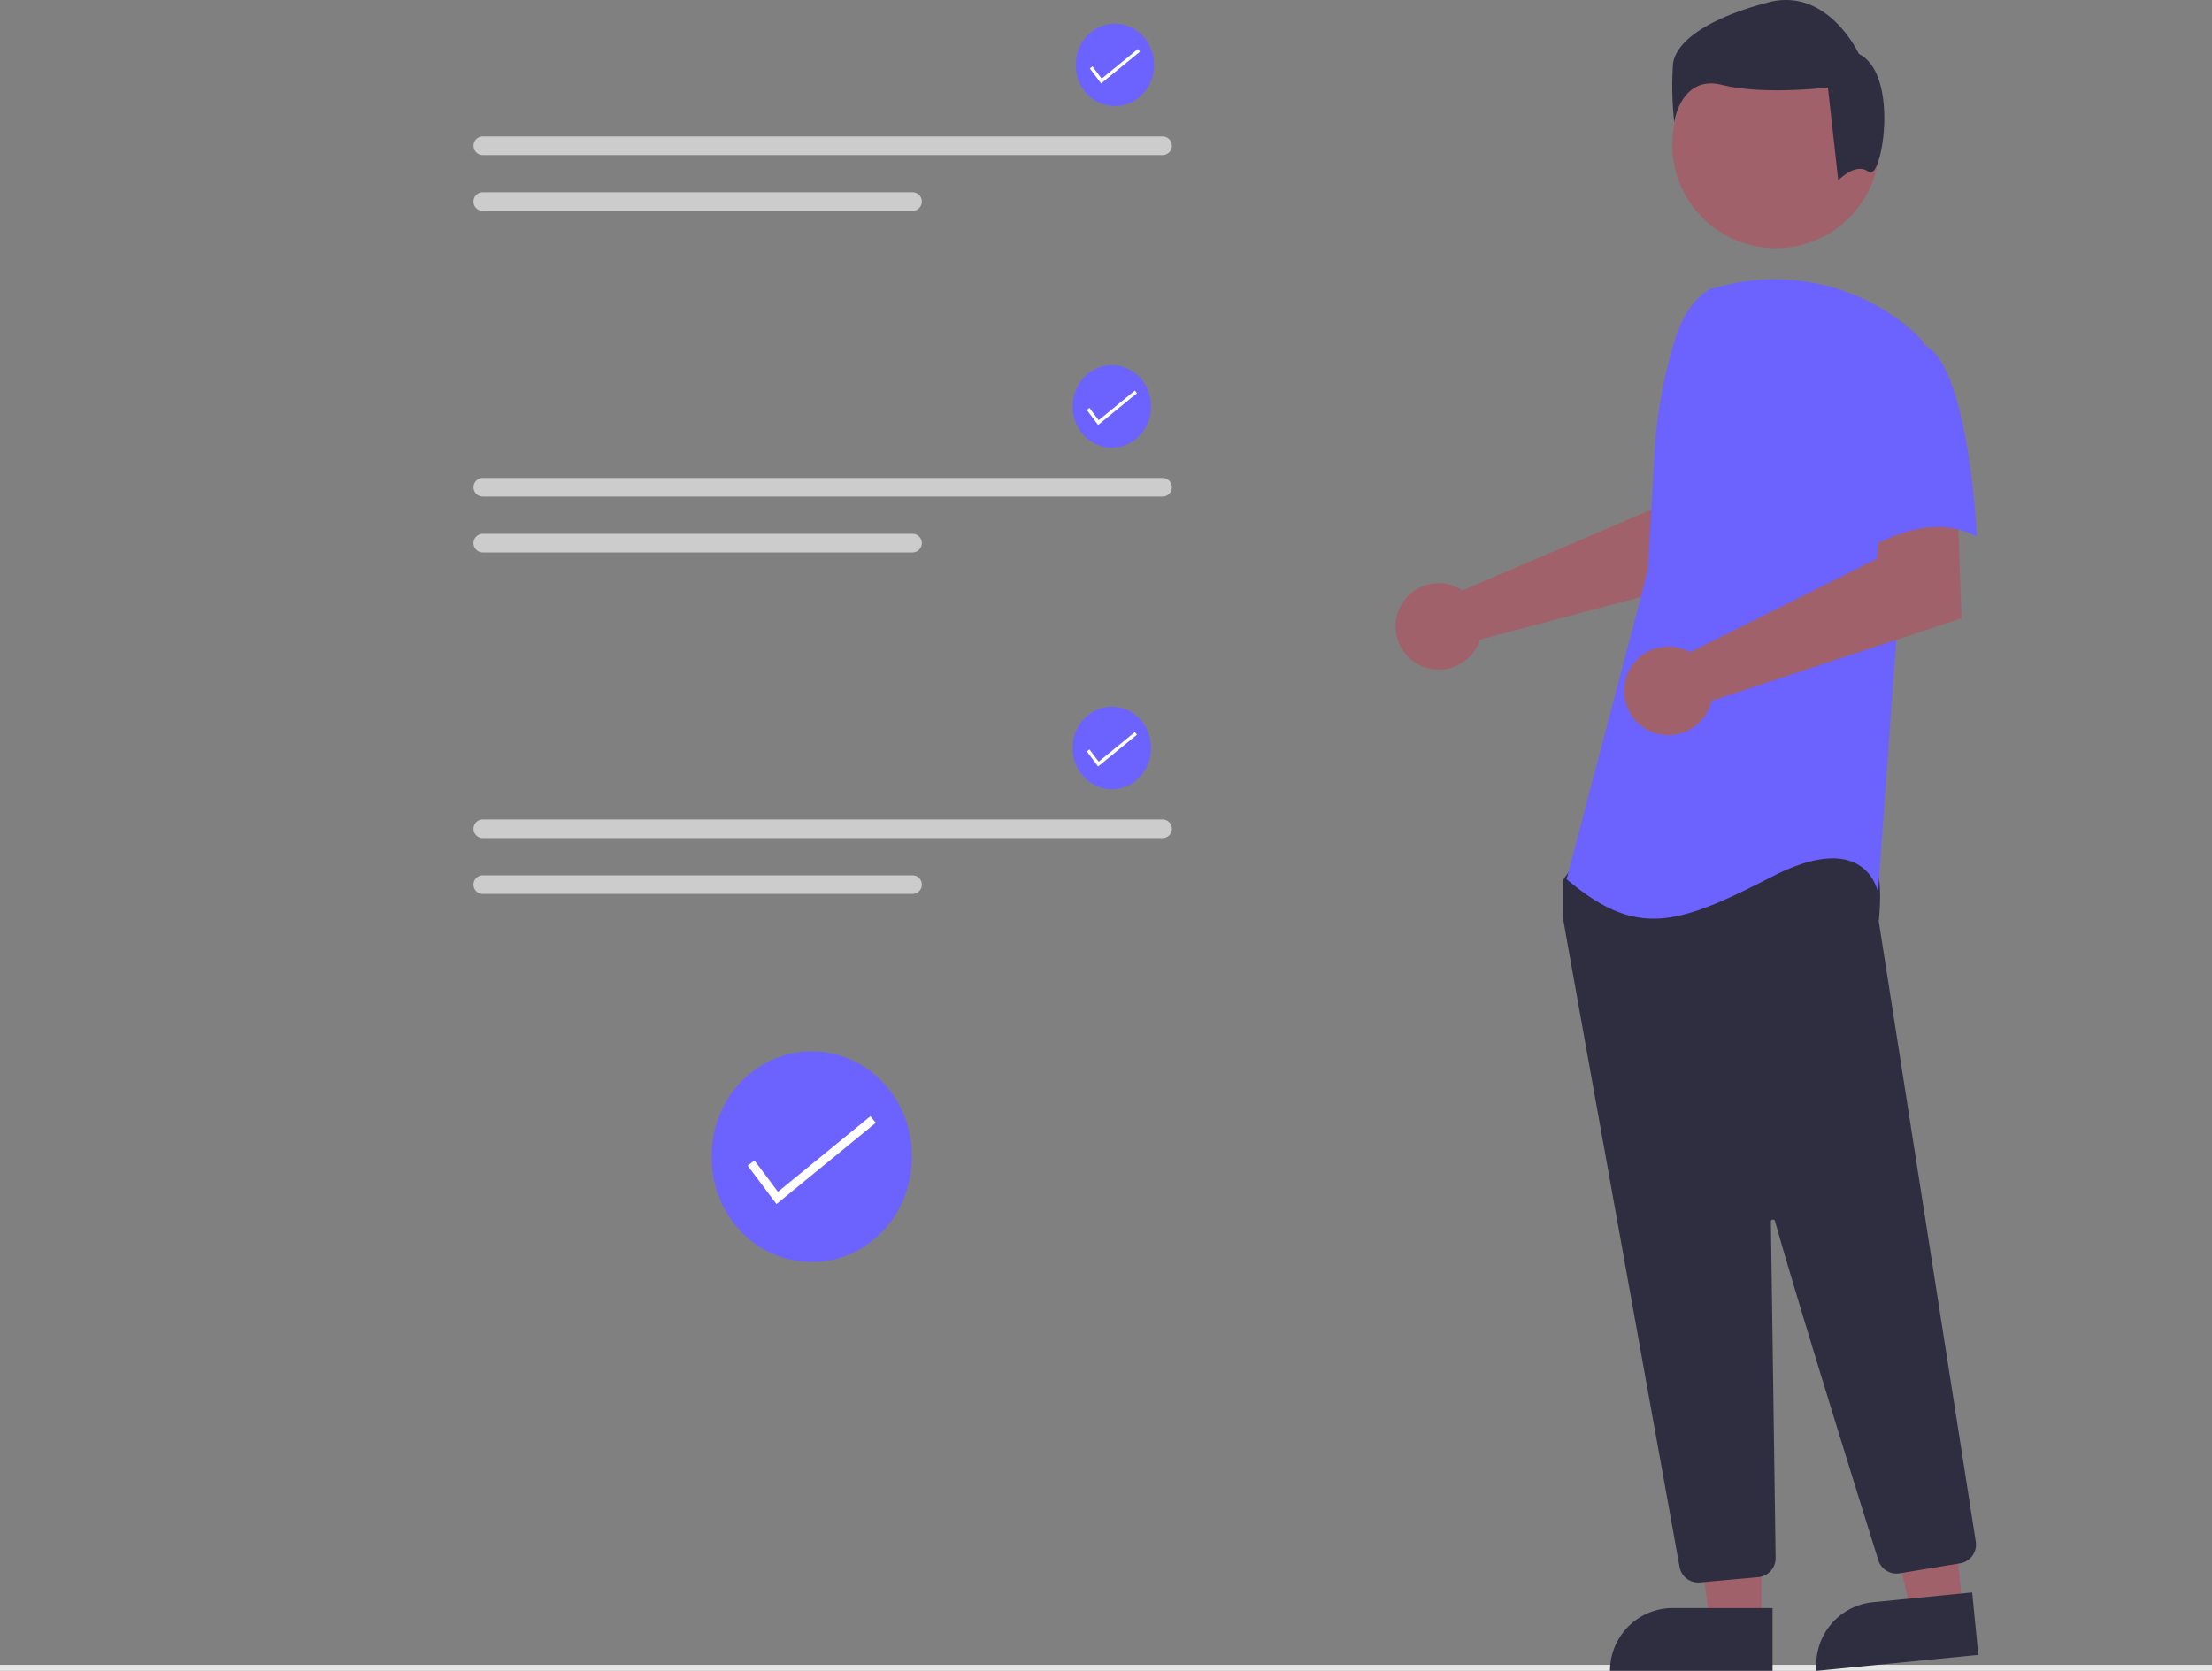 <svg
          xmlns="http://www.w3.org/2000/svg"
          data-name="Layer 1"
          class="w-15 h-15"
          viewBox="0 0 738.22 557.747"
          xmlns:xlink="http://www.w3.org/1999/xlink"
        >
          <rect x="0" y="0" width="738.22" height="557.747" fill="#808080" stroke="none"/>
          <path
            id="a9afa624-d143-4da3-9790-afb66062e65a-1219"
            data-name="Path 2429"
            d="M535.174,599.597c0,19.249-14.948,34.854-33.388,34.854s-33.388-15.605-33.388-34.854c0-.436.007-.87.025-1.302.338-19.246,15.563-34.555,34-34.196s33.102,16.253,32.757,35.498Z"
            transform="translate(-230.89 -213.157)"
            fill="#6c63ff"
          />
          <path
            id="e3bc7ff1-d70c-4de9-8a31-9e1cd8f5d93e-1220"
            data-name="Path 2431"
            d="M490.029,615.076l-9.616-12.822,2.277-1.709,7.835,10.446,30.844-25.233,1.803,2.204Z"
            transform="translate(-230.89 -213.157)"
            fill="#fff"
          />
          <rect
            id="a7b62467-cb6d-4a33-bede-3daf66fae9b8"
            data-name="Rectangle 256"
            y="555.747"
            width="738.22"
            height="2"
            fill="#e6e6e6"
          />
          <g id="a0df80b4-37f6-4e81-b192-ad058c9b46d3" data-name="Group 24">
            <path
              id="ab0ed44f-d533-4992-a1b3-ca9ac72248ac-1221"
              data-name="Path 552"
              d="M716.948,409.114a14.211,14.211,0,0,1,1.987,1.108l63.154-26.954,2.253-16.636,25.235-.155-1.491,38.158-83.357,22.047a14.94,14.94,0,0,1-.631,1.7,14.411,14.411,0,1,1-7.151-19.265Z"
              transform="translate(-230.89 -213.157)"
              fill="#a0616a"
            />
            <path
              id="e96706e1-851e-4da2-ad9b-ad313a8c64fc-1222"
              data-name="Path 553"
              d="M818.754,754.875H801.491l-8.212-66.584h25.477Z"
              transform="translate(-230.89 -213.157)"
              fill="#a0616a"
            />
            <path
              id="b540b71d-0f03-4ed3-b276-b3415efc1443-1223"
              data-name="Path 554"
              d="M789.161,749.943h33.292v20.955H768.199a20.962,20.962,0,0,1,20.962-20.962h0Z"
              transform="translate(-230.89 -213.157)"
              fill="#2f2e41"
            />
            <path
              id="b87c34d6-a0a3-40d8-a436-08cd71fc342e-1224"
              data-name="Path 555"
              d="M885.89,749.997l-17.178,1.69-14.7-65.458,25.355-2.491Z"
              transform="translate(-230.89 -213.157)"
              fill="#a0616a"
            />
            <path
              id="bb56473f-8578-4371-8d17-16b3f8ffc95c-1225"
              data-name="Path 556"
              d="M855.946,747.993l33.126-3.263,2.054,20.857-53.981,5.317a20.958,20.958,0,0,1,18.8-22.911Z"
              transform="translate(-230.89 -213.157)"
              fill="#2f2e41"
            />
            <circle
              id="b06ede21-2df7-4399-95f3-667c473f6547"
              data-name="Ellipse 84"
              cx="592.669"
              cy="48.268"
              r="34.583"
              fill="#a0616a"
            />
            <path
              id="e3edd339-fa60-4375-a5a7-b8711a5f77a0-1226"
              data-name="Path 557"
              d="M797.633,741.409a6.3,6.3,0,0,1-6.217-5.21c-8.929-49.59-38.141-211.772-38.84-216.268a1.991,1.991,0,0,1-.023-.312V507.525a2.1,2.1,0,0,1,.393-1.228l3.858-5.4a2.082,2.082,0,0,1,1.611-.88c22-1.031,94.036-4.054,97.516.294h0c3.495,4.365,2.253,17.611,1.971,20.22l.014.272,32.366,206.982a6.353,6.353,0,0,1-5.233,7.23l-20.214,3.33a6.366,6.366,0,0,1-7.076-4.355c-6.252-19.978-27.216-87.184-34.482-113.19a.7.7,0,0,0-1.381.2c.363,24.79,1.24,88.036,1.549,109.881l.032,2.353a6.362,6.362,0,0,1-5.763,6.387l-19.492,1.766A5.875,5.875,0,0,1,797.633,741.409Z"
              transform="translate(-230.89 -213.157)"
              fill="#2f2e41"
            />
            <path
              id="fafafea0-d187-42ce-9adc-60692d5c21c2-1227"
              data-name="Path 99"
              d="M801.611,309.607c-6.035,3.588-9.647,10.18-11.719,16.9a160.073,160.073,0,0,0-6.877,38.241l-2.191,38.86-27.113,103.028c23.5,19.883,37.053,15.363,68.686-.9s35.246,5.422,35.246,5.422l6.325-87.663,9.037-95.793a42.487,42.487,0,0,0-6.846-6.581,69.923,69.923,0,0,0-59.761-12.673Z"
              transform="translate(-230.89 -213.157)"
              fill="#6c63ff"
            />
            <path
              id="bcb42d09-5dc7-4cce-9178-bbabc9608de0-1228"
              data-name="Path 558"
              d="M792.805,429.921a14.828,14.828,0,0,1,2.112.986l62.447-31.259,1.036-16.933,25.759-1.776,1.38,38.6-83.45,27.6a14.784,14.784,0,1,1-9.283-17.223Z"
              transform="translate(-230.89 -213.157)"
              fill="#a0616a"
            />
            <path
              id="a6b68414-708f-47b2-ba8b-69f9e74523ce-1229"
              data-name="Path 101"
              d="M872.555,328.133c15.363,5.422,18.071,64.171,18.071,64.171-18.075-9.941-39.765,6.326-39.765,6.326s-4.518-15.365-9.941-35.246a34.54,34.54,0,0,1,7.229-32.535S857.19,322.708,872.555,328.133Z"
              transform="translate(-230.89 -213.157)"
              fill="#6c63ff"
            />
            <path
              id="bcacc9ce-a4f2-4033-9198-64d9603f2d9b-1230"
              data-name="Path 102"
              d="M854.562,270.568c-4.309-3.447-10.187,2.816-10.187,2.816l-3.447-31.016s-21.543,2.581-35.334-.862-15.943,12.5-15.943,12.5a110.654,110.654,0,0,1-.431-19.391c.862-7.756,12.064-15.512,31.885-20.683s30.162,17.236,30.162,17.236C865.063,238.057,858.876,274.019,854.562,270.568Z"
              transform="translate(-230.89 -213.157)"
              fill="#2f2e41"
            />
          </g>

          <path
            d="M392.02,258.709a3.107,3.107,0,0,0,0,6.214H618.878a3.107,3.107,0,0,0,0-6.214Z"
            transform="translate(-230.89 -213.157)"
            fill="#ccc"
          />
          <path
            d="M392.02,277.351a3.107,3.107,0,0,0-.013,6.214H535.429a3.107,3.107,0,1,0,0-6.214Z"
            transform="translate(-230.89 -213.157)"
            fill="#ccc"
          />
          <path
            id="baa6ea24-e79a-410b-95a0-90b7a92ae1c1-1231"
            data-name="Path 2429"
            d="M616.035,234.956c0,7.534-5.851,13.642-13.068,13.642s-13.068-6.108-13.068-13.642c0-.171.003-.34.01-.51.132-7.533,6.092-13.525,13.308-13.384s12.956,6.361,12.821,13.894Z"
            transform="translate(-230.89 -213.157)"
            fill="#6c63ff"
          />
          <path
            id="a0820f47-ad40-463a-872c-13bb80005143-1232"
            data-name="Path 2431"
            d="M598.365,241.015l-3.764-5.019.891-.669,3.067,4.089,12.073-9.876.706.863Z"
            transform="translate(-230.89 -213.157)"
            fill="#fff"
          />
          <path
            d="M392.02,372.709a3.107,3.107,0,0,0,0,6.214H618.878a3.107,3.107,0,0,0,0-6.214Z"
            transform="translate(-230.89 -213.157)"
            fill="#ccc"
          />
          <path
            d="M392.02,391.351a3.107,3.107,0,0,0-.013,6.214H535.429a3.107,3.107,0,1,0,0-6.214Z"
            transform="translate(-230.89 -213.157)"
            fill="#ccc"
          />
          <path
            id="b63fc892-67cf-40d0-9003-f173040a559c-1233"
            data-name="Path 2429"
            d="M615.035,348.956c0,7.534-5.851,13.642-13.068,13.642s-13.068-6.108-13.068-13.642c0-.171.003-.34.01-.51.132-7.533,6.092-13.525,13.308-13.384s12.956,6.361,12.821,13.894Z"
            transform="translate(-230.89 -213.157)"
            fill="#6c63ff"
          />
          <path
            id="b8e61bbe-38fc-40ac-ac8c-5bb63bac7af2-1234"
            data-name="Path 2431"
            d="M597.365,355.015l-3.764-5.019.891-.669,3.067,4.089,12.073-9.876.706.863Z"
            transform="translate(-230.89 -213.157)"
            fill="#fff"
          />
          <path
            d="M392.02,486.709a3.107,3.107,0,0,0,0,6.214H618.878a3.107,3.107,0,0,0,0-6.214Z"
            transform="translate(-230.89 -213.157)"
            fill="#ccc"
          />
          <path
            d="M392.02,505.351a3.107,3.107,0,0,0-.013,6.214H535.429a3.107,3.107,0,1,0,0-6.214Z"
            transform="translate(-230.89 -213.157)"
            fill="#ccc"
          />
          <path
            id="f67391c6-f0f4-4d09-a78c-675b0edf0c3b-1235"
            data-name="Path 2429"
            d="M615.035,462.956c0,7.534-5.851,13.642-13.068,13.642s-13.068-6.108-13.068-13.642c0-.171.003-.34.01-.51.132-7.533,6.092-13.525,13.308-13.384s12.956,6.361,12.821,13.894Z"
            transform="translate(-230.89 -213.157)"
            fill="#6c63ff"
          />
          <path
            id="e94ecbaf-2ca7-4fd5-871d-ab097a8f2c0d-1236"
            data-name="Path 2431"
            d="M597.365,469.015l-3.764-5.019.891-.669,3.067,4.089,12.073-9.876.706.863Z"
            transform="translate(-230.89 -213.157)"
            fill="#fff"
          />
        </svg>